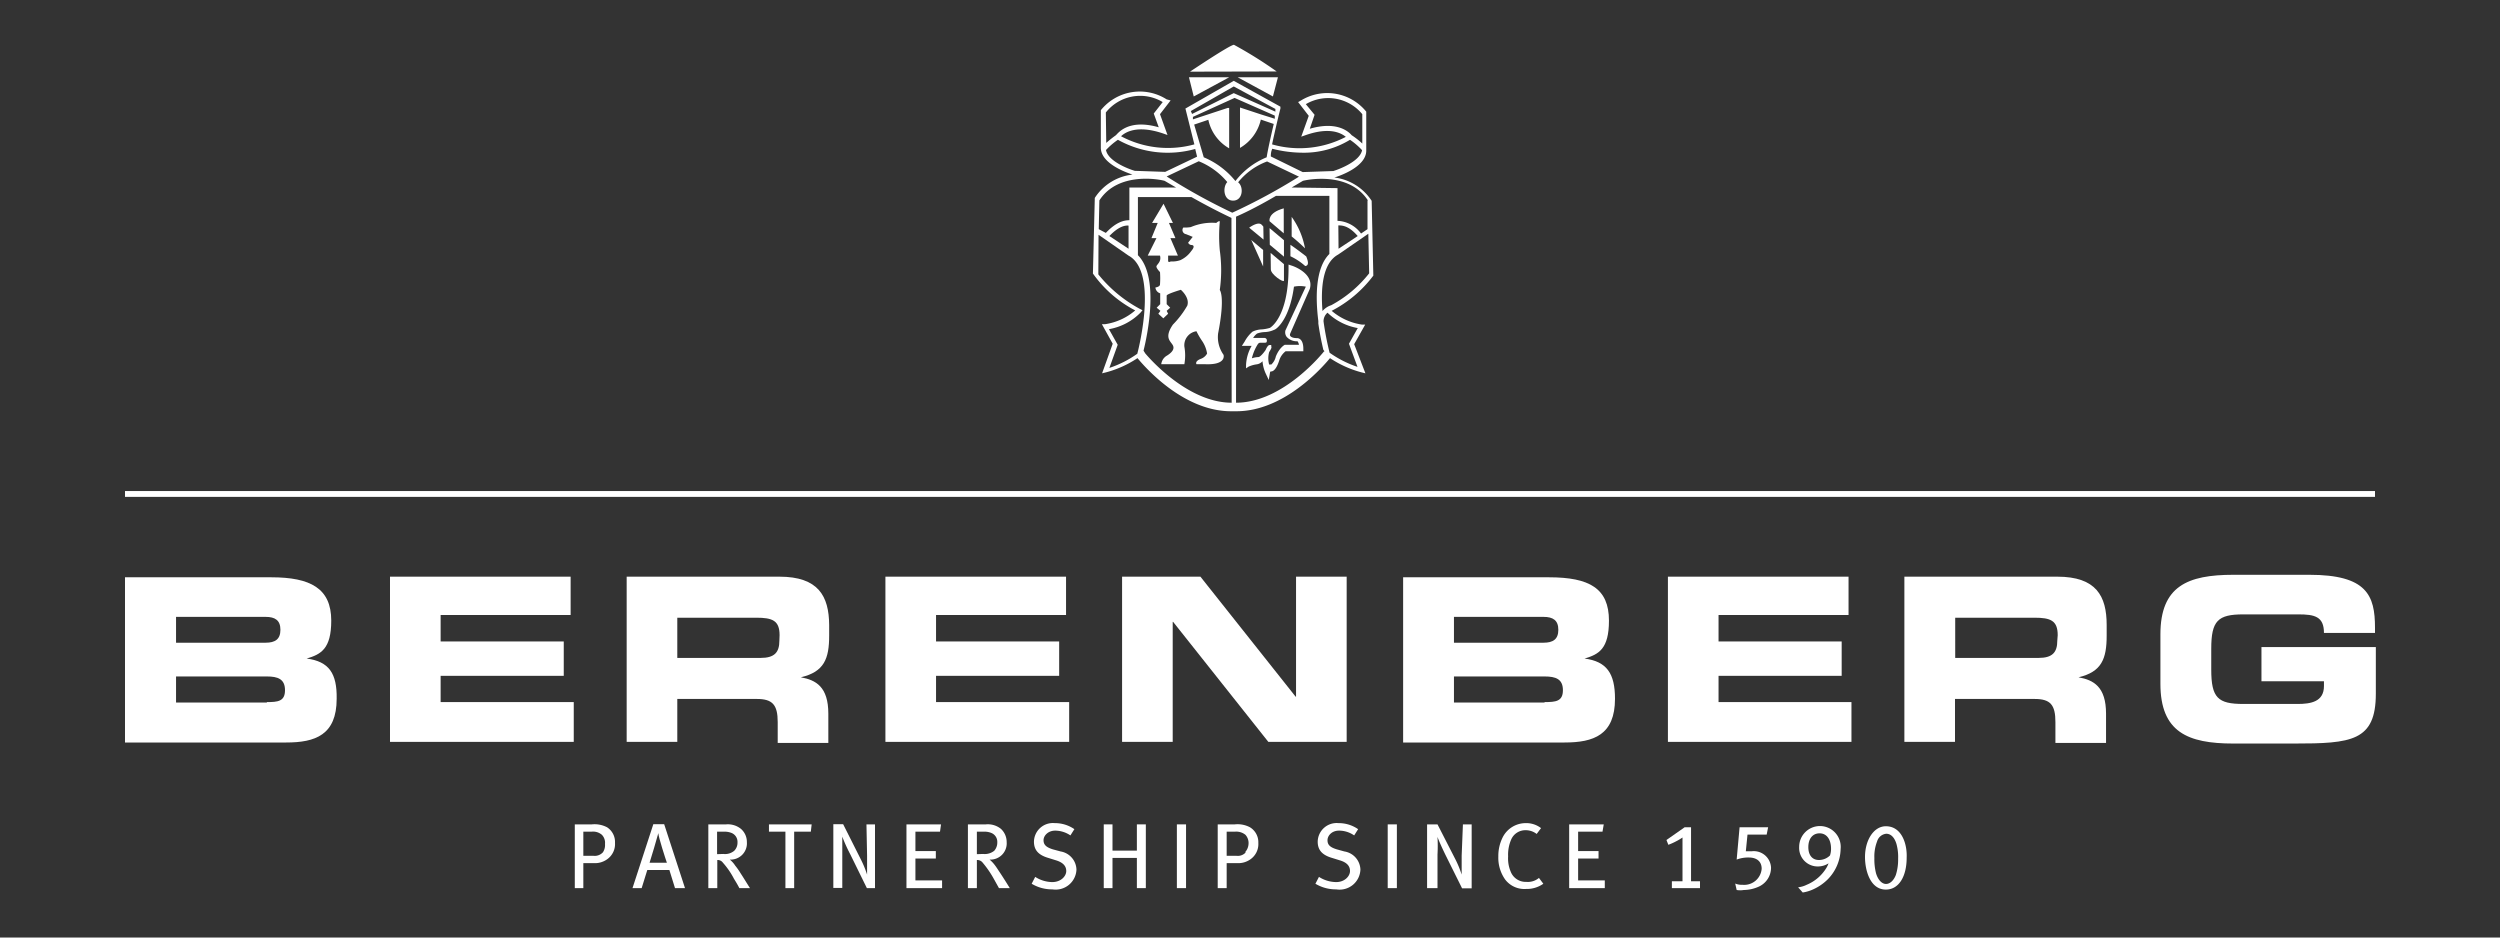 <?xml version="1.0" encoding="UTF-8"?>
<svg xmlns="http://www.w3.org/2000/svg" id="Ebene_1" data-name="Ebene 1" viewBox="0 0 120 45">
  <rect x="0" y="0" width="120" height="45" fill="#333333" stroke="none"/>
  <defs>
    <style>
      .cls-1 {
        fill: #fff;
      }
    </style>
  </defs>
  <g>
    <rect class="cls-1" x="6" y="23.57" width="108" height="0.28"></rect>
    <path class="cls-1" d="M14.72,31.61v0c.68-.2,1.18-.46,1.18-1.82,0-1.55-1-2.08-2.88-2.08H6v7.93h7.74c1.39,0,2.42-.36,2.42-2.1C16.18,32.32,15.79,31.75,14.72,31.61Zm-6.27-2h4.3c.45,0,.71.16.71.62s-.26.62-.71.62H8.45Zm4.36,4.11H8.45V32.47h4.36c.52,0,.87.12.87.66S13.33,33.7,12.81,33.7Z"></path>
    <polygon class="cls-1" points="21.15 32.44 27.06 32.44 27.06 30.79 21.15 30.79 21.15 29.52 27.39 29.52 27.39 27.68 18.72 27.68 18.72 35.61 27.54 35.61 27.54 33.7 21.15 33.7 21.15 32.44"></polygon>
    <path class="cls-1" d="M37.41,27.68H30.08v7.93h2.43V33.55h3.82c.75,0,1,.28,1,1.11v1h2.43V34.26c0-1.3-.6-1.62-1.32-1.75v0c1.12-.26,1.36-.89,1.36-2V30C39.79,28.61,39.28,27.68,37.41,27.68Zm0,3.07c0,.57-.24.83-.9.83h-4V29.65H36.3c.77,0,1.12.13,1.12.84Z"></path>
    <polygon class="cls-1" points="51.32 33.7 44.93 33.7 44.93 32.44 50.84 32.44 50.84 30.79 44.93 30.79 44.93 29.52 51.17 29.52 51.17 27.68 42.5 27.68 42.5 35.61 51.32 35.61 51.32 33.7"></polygon>
    <polygon class="cls-1" points="64.64 27.68 62.21 27.68 62.21 33.44 62.19 33.44 57.62 27.68 53.86 27.68 53.86 35.61 56.29 35.61 56.29 29.85 56.31 29.85 60.88 35.61 64.64 35.61 64.64 27.68"></polygon>
    <path class="cls-1" d="M76.06,31.61v0c.68-.2,1.17-.46,1.17-1.82,0-1.55-.94-2.08-2.88-2.08h-7v7.93H75.1c1.39,0,2.42-.36,2.42-2.1C77.52,32.32,77.12,31.75,76.06,31.61Zm-6.27-2h4.3c.45,0,.71.16.71.62s-.26.62-.71.62h-4.3Zm4.35,4.11H69.79V32.47h4.35c.53,0,.88.12.88.66S74.67,33.7,74.14,33.7Z"></path>
    <polygon class="cls-1" points="82.49 32.44 88.4 32.44 88.4 30.79 82.49 30.79 82.49 29.52 88.73 29.52 88.73 27.68 80.06 27.68 80.06 35.61 88.87 35.61 88.87 33.7 82.49 33.7 82.49 32.44"></polygon>
    <path class="cls-1" d="M98.75,27.68H91.41v7.93h2.43V33.55h3.82c.76,0,1,.28,1,1.11v1h2.43V34.26c0-1.3-.6-1.62-1.32-1.75v0c1.11-.26,1.35-.89,1.35-2V30C101.12,28.61,100.62,27.68,98.75,27.68Zm0,3.07c0,.57-.24.83-.9.83h-4V29.65h3.8c.77,0,1.12.13,1.12.84Z"></path>
    <path class="cls-1" d="M108.55,31.06V32.7h3v.23c0,.76-.64.86-1.27.86h-2.6c-1.22,0-1.54-.29-1.54-1.65v-1c0-1.35.32-1.65,1.54-1.65h2.64c.78,0,1.23.1,1.23.89H114v-.25c0-1.55-.39-2.54-3.15-2.54h-3.65c-2.19,0-3.5.54-3.5,2.86v2.37c0,2.32,1.31,2.87,3.5,2.87h2.92c2.74,0,3.92-.11,3.92-2.39V31.06Z"></path>
    <path class="cls-1" d="M29.14,39.71a1.29,1.29,0,0,0-.73-.14h-.82v3.06H28v-1.2h.5a1,1,0,0,0,.65-.19.89.89,0,0,0,.37-.78A.84.84,0,0,0,29.14,39.71Zm-.2,1.2a.53.53,0,0,1-.44.17H28V39.92h.4a.65.65,0,0,1,.49.15.55.55,0,0,1,.15.44A.63.63,0,0,1,28.94,40.91Z"></path>
    <path class="cls-1" d="M31.36,39.56l-1,3.07h.44l.27-.87h1.06l.27.87h.48l-1-3.07Zm-.18,1.85c.05-.15.38-1.25.42-1.42h0c0,.18.36,1.28.41,1.42Z"></path>
    <path class="cls-1" d="M35.29,41.55a1.22,1.22,0,0,0-.26-.29.78.78,0,0,0,.82-.84.83.83,0,0,0-.28-.63,1,1,0,0,0-.72-.22H34v3.06h.43V41.28a.31.31,0,0,1,.27.13,3.77,3.77,0,0,1,.53.77c.13.21.17.28.26.45H36c-.07-.1-.31-.5-.45-.71A3.12,3.12,0,0,0,35.29,41.55ZM34.42,41V39.92h.32a.92.92,0,0,1,.37.06.46.46,0,0,1,.29.45.55.55,0,0,1-.16.41.69.69,0,0,1-.52.15Z"></path>
    <polygon class="cls-1" points="36.91 39.92 37.7 39.92 37.7 42.63 38.12 42.63 38.12 39.92 38.92 39.92 38.96 39.57 36.91 39.57 36.91 39.92"></polygon>
    <path class="cls-1" d="M41.62,41.07c0,.34,0,.82,0,.91h0a4.92,4.92,0,0,0-.3-.73l-.85-1.69H40v3.06h.43l0-1.61c0-.28,0-.59,0-.85h0a7.43,7.43,0,0,0,.38.84l.8,1.63H42V39.57h-.41Z"></path>
    <polygon class="cls-1" points="43.94 41.21 44.92 41.21 44.92 40.85 43.94 40.85 43.94 39.92 45.12 39.92 45.17 39.57 43.51 39.57 43.51 42.63 45.22 42.63 45.22 42.26 43.94 42.26 43.94 41.21"></polygon>
    <path class="cls-1" d="M47.77,41.55a1.64,1.64,0,0,0-.27-.29.78.78,0,0,0,.82-.84.86.86,0,0,0-.27-.63,1,1,0,0,0-.73-.22h-.86v3.06h.43V41.28a.33.33,0,0,1,.28.13,4.78,4.78,0,0,1,.53.77l.25.45h.52c-.06-.1-.31-.5-.45-.71S47.83,41.63,47.77,41.55ZM46.89,41V39.92h.32a.89.89,0,0,1,.37.06.46.46,0,0,1,.29.45.59.59,0,0,1-.15.41.73.73,0,0,1-.53.15Z"></path>
    <path class="cls-1" d="M50.91,40.87l-.37-.1c-.32-.1-.45-.22-.45-.44s.22-.46.56-.46a1.32,1.32,0,0,1,.73.23l.19-.3a1.63,1.63,0,0,0-.94-.29.91.91,0,0,0-1,.89c0,.44.26.66.72.79l.32.1c.34.1.51.27.51.52s-.26.53-.67.53a1.54,1.54,0,0,1-.82-.25l-.17.33a1.89,1.89,0,0,0,1,.27,1,1,0,0,0,1.15-.95A.91.91,0,0,0,50.91,40.87Z"></path>
    <polygon class="cls-1" points="54.57 40.83 53.4 40.83 53.4 39.57 52.98 39.57 52.98 42.63 53.4 42.63 53.4 41.18 54.57 41.18 54.57 42.63 55 42.63 55 39.57 54.57 39.57 54.57 40.83"></polygon>
    <rect class="cls-1" x="56.49" y="39.57" width="0.44" height="3.06"></rect>
    <path class="cls-1" d="M60,39.71a1.27,1.27,0,0,0-.73-.14h-.82v3.06h.43v-1.2h.5a1,1,0,0,0,.65-.19.89.89,0,0,0,.37-.78A.84.84,0,0,0,60,39.71Zm-.2,1.2a.51.51,0,0,1-.44.17h-.48V39.92h.4a.7.7,0,0,1,.5.15.59.59,0,0,1,.15.44A.64.64,0,0,1,59.76,40.91Z"></path>
    <path class="cls-1" d="M64.53,40.87l-.36-.1c-.33-.1-.45-.22-.45-.44s.21-.46.55-.46a1.27,1.27,0,0,1,.73.23l.19-.3a1.63,1.63,0,0,0-.94-.29.91.91,0,0,0-1,.89c0,.44.26.66.72.79l.32.1c.35.1.51.27.51.52s-.26.53-.66.53a1.55,1.55,0,0,1-.83-.25l-.17.33a1.91,1.91,0,0,0,1,.27,1,1,0,0,0,1.16-.95A.91.91,0,0,0,64.53,40.87Z"></path>
    <rect class="cls-1" x="66.61" y="39.57" width="0.44" height="3.06"></rect>
    <path class="cls-1" d="M70.16,41.07c0,.34,0,.82,0,.91h0a4.92,4.92,0,0,0-.3-.73L69,39.57h-.5v3.06H69l0-1.61a7.81,7.81,0,0,0,0-.85h0c.06.18.22.53.37.84l.81,1.63h.46V39.57h-.42Z"></path>
    <path class="cls-1" d="M73.26,42.33a.77.77,0,0,1-.75-.5,1.61,1.61,0,0,1-.12-.72,1.82,1.82,0,0,1,.15-.82.74.74,0,0,1,.68-.44.86.86,0,0,1,.54.18l.21-.28a1.16,1.16,0,0,0-.75-.24,1.24,1.24,0,0,0-1.1.7,2,2,0,0,0-.2.91,1.8,1.8,0,0,0,.33,1.1,1.16,1.16,0,0,0,1,.45,1.38,1.38,0,0,0,.83-.25l-.21-.28A.83.83,0,0,1,73.26,42.33Z"></path>
    <polygon class="cls-1" points="75.75 41.21 76.73 41.21 76.73 40.85 75.75 40.85 75.75 39.92 76.92 39.92 76.98 39.57 75.32 39.57 75.32 42.63 77.03 42.63 77.03 42.26 75.75 42.26 75.75 41.21"></polygon>
    <path class="cls-1" d="M81.17,39.71h-.31l-.87.61.09.23a2.89,2.89,0,0,0,.36-.16,2.66,2.66,0,0,0,.32-.19v2.1h-.51v.33H81.6V42.3h-.43Z"></path>
    <path class="cls-1" d="M84.09,40.86l-.29,0,.08-.8h.92l.07-.35H83.5l-.14,1.55a1.57,1.57,0,0,1,.58-.1c.36,0,.62.17.62.54a.84.84,0,0,1-.92.77.81.81,0,0,1-.35-.06l.07.31a1,1,0,0,0,.34,0,1.79,1.79,0,0,0,.74-.17,1,1,0,0,0,.57-.9A.83.83,0,0,0,84.09,40.86Z"></path>
    <path class="cls-1" d="M87.36,39.65a1,1,0,0,0-1,1,.89.89,0,0,0,.91.94.94.94,0,0,0,.5-.15,1.24,1.24,0,0,1-.11.23,2,2,0,0,1-.94.8,1.21,1.21,0,0,1-.41.12l.22.25a1.86,1.86,0,0,0,.5-.15,2.35,2.35,0,0,0,.7-.48,2.14,2.14,0,0,0,.62-1.46A1,1,0,0,0,87.36,39.65Zm.48,1.41a.75.75,0,0,1-.53.22c-.32,0-.51-.23-.51-.62S87,40,87.34,40s.55.29.55.74A1,1,0,0,1,87.84,41.06Z"></path>
    <path class="cls-1" d="M90.52,39.66c-.57,0-1,.65-1,1.48,0,.62.24,1.56,1,1.56.62,0,1-.62,1-1.53C91.55,40.54,91.3,39.66,90.52,39.66ZM91,42c-.1.26-.28.43-.47.43s-.38-.18-.48-.51a2.73,2.73,0,0,1-.08-.73,2,2,0,0,1,.13-.8.51.51,0,0,1,.44-.37c.21,0,.39.16.49.49a2.35,2.35,0,0,1,.08.71A2.44,2.44,0,0,1,91,42Z"></path>
    <polygon class="cls-1" points="61.63 11.53 60.94 10.95 60.95 11.75 61.63 12.32 61.63 11.53"></polygon>
    <path class="cls-1" d="M62.64,11.92A3.72,3.72,0,0,0,62,10.41v.94A8.52,8.52,0,0,1,62.64,11.92Z"></path>
    <path class="cls-1" d="M61.62,11.2V10c-.79.22-.68.62-.68.62Z"></path>
    <path class="cls-1" d="M60.64,10.88a.66.66,0,0,0-.1-.11c-.18-.14-.58.16-.58.16l.69.57Z"></path>
    <path class="cls-1" d="M62.7,12.31c-.5-.39-.76-.56-.76-.56v.55a2.91,2.91,0,0,1,.71.47C62.81,12.75,62.82,12.61,62.7,12.31Z"></path>
    <path class="cls-1" d="M61,12.93c0,.25.63.66.63.54v-.79l-.64-.54S61,12.69,61,12.93Z"></path>
    <polygon class="cls-1" points="60.63 12 60.06 11.52 60.63 12.79 60.63 12"></polygon>
    <path class="cls-1" d="M62,12.75l-.15-.05v.16c0,2.39-.89,2.88-.9,2.88h0a1.87,1.87,0,0,1-.37.07,1.12,1.12,0,0,0-.46.11,1.69,1.69,0,0,0-.38.48l-.13.2.24,0,.23,0a2,2,0,0,0-.27.94l0,.14.12-.08a1.41,1.41,0,0,1,.38-.11h0a.46.46,0,0,0,.29-.15,1.76,1.76,0,0,0,.15.58l.15.32.06-.35s0-.06.05-.06c.22,0,.36-.42.4-.55a.9.9,0,0,1,.3-.42h.85v-.12c0-.42-.19-.51-.3-.51h0c-.21,0-.3-.06-.33-.11s0-.1,0-.11l.94-2.14h0C63.09,13.13,62.08,12.77,62,12.75Zm-.3,3.11v0a.37.37,0,0,0,.06.31.65.65,0,0,0,.52.21h0a.39.39,0,0,1,.07.17h-.68s-.25.12-.43.56h0a.74.74,0,0,1-.22.39.29.29,0,0,0-.1,0,1.11,1.11,0,0,1,0-.6c.12-.19.12-.22.1-.28l0-.06h-.07a.14.14,0,0,0-.1.06.77.77,0,0,0-.1.18c-.16.23-.28.33-.34.34a1,1,0,0,0-.32.06,2.18,2.18,0,0,1,.28-.67.16.16,0,0,1,.11-.08h.21c.09,0,.12,0,.12-.12a.12.12,0,0,0-.12-.11h0l-.2,0-.34,0a.81.81,0,0,1,.19-.21,1.19,1.19,0,0,1,.36-.07,1.17,1.17,0,0,0,.46-.11c.07,0,.73-.44.95-2.07a1.4,1.4,0,0,1,.57,0Z"></path>
    <path class="cls-1" d="M56.8,10.92a.2.2,0,0,0,.13.32l.32.13-.22.28a.19.19,0,0,0,.15.11c.12,0,.18.08,0,.29a1.31,1.31,0,0,1-.53.44,1.23,1.23,0,0,1-.46.06.09.09,0,0,1-.12,0v-.28h.47l-.36-.84h.24l-.31-.73h.19l-.45-.92-.55.92h.27l-.3.73h.24l-.42.84h.59c.08.29-.15.42-.17.51s.17.28.17.28a4,4,0,0,1,0,.59c0,.12-.22.15-.22.15a.32.32,0,0,0,.23.28c0,.16,0,.52,0,.52l-.17.17.18.15-.1.14.24.22.23-.22L56,14.92l.17-.15L56,14.6v-.41c0-.08.68-.28.68-.28s.44.37.31.76a4.4,4.4,0,0,1-.69.91c-.44.64-.1.8,0,1s-.1.37-.27.48a.55.55,0,0,0-.29.42h1.11a2.39,2.39,0,0,0,0-.84.68.68,0,0,1,.58-.74,3.59,3.59,0,0,0,.26.45,1.47,1.47,0,0,1,.25.62.55.55,0,0,1-.29.25c-.32.12-.22.26-.22.26h.37c1.1.06.93-.45.93-.45A1.46,1.46,0,0,1,58.47,16c.35-1.78.08-2.08.08-2.08a6.86,6.86,0,0,0,0-1.9,7.59,7.59,0,0,1,0-1.38s0-.08-.17.06a2.59,2.59,0,0,0-1.22.2A1.59,1.59,0,0,1,56.8,10.92Z"></path>
    <polygon class="cls-1" points="59 3.71 57.07 3.71 57.3 4.63 59 3.71"></polygon>
    <path class="cls-1" d="M61.28,3.43a20.33,20.33,0,0,0-2.05-1.28c-.19,0-2.11,1.29-2.11,1.29Z"></path>
    <path class="cls-1" d="M59.22,2.15h0Z"></path>
    <path class="cls-1" d="M54.49,14.9a2.84,2.84,0,0,1-1.44.66l-.16,0,.52.94-.51,1.42.2-.05a5.06,5.06,0,0,0,1.5-.68c.37.45,2.21,2.55,4.49,2.55h.26c2.28,0,4.12-2.1,4.49-2.55a5.06,5.06,0,0,0,1.5.68l.2.05L65,16.52l.53-.94-.16,0a2.89,2.89,0,0,1-1.45-.66,5.86,5.86,0,0,0,2-1.69v0l-.08-3.59v0l0,0a2.5,2.5,0,0,0-1.79-1.12c.24-.07,1.53-.51,1.53-1.29V5.36h0a2.41,2.41,0,0,0-3.16-.52l-.11.06.51.66-.36,1,.23-.08c1.13-.39,1.68-.1,1.91.09a4.8,4.8,0,0,1-3.54.36c.11-.52.27-1.21.4-1.72l0-.09L59.22,3.88,56.9,5.21l.43,1.72a4.78,4.78,0,0,1-3.52-.39c.19-.18.74-.56,2-.14l.23.08-.36-1,.51-.66L56,4.77a2.4,2.4,0,0,0-3.16.52l0,0v1.8c0,.77,1.25,1.2,1.52,1.29a2.48,2.48,0,0,0-1.81,1.12l0,0-.09,3.63,0,0A5.73,5.73,0,0,0,54.49,14.9Zm4.63,4.43h0c-2,0-3.78-1.93-4.15-2.37l-.08-.13c.19-.76.77-3.54-.27-4.58l0-2.79,2.57,0c1.1.62,1.76.92,1.92,1ZM56,8.47h0l1.54-.73h0a3.48,3.48,0,0,1,1.37,1c-.23.24-.19.89.28.89s.52-.66.24-.88a3.23,3.23,0,0,1,1.39-1l0,0,1.53.73h0a28.4,28.4,0,0,1-3.2,1.73A28.4,28.4,0,0,1,56,8.47Zm7.55,8.4h0s-1.93,2.46-4.22,2.46h0V10.4h0c.23-.1.9-.4,1.92-1l2.56,0,0,2.79c-.68.68-.67,2.1-.53,3.22,0,0,0,.08,0,.12.08.56.18,1,.24,1.26C63.58,16.86,63.57,16.86,63.57,16.87Zm1.62-1.12-.42.75.41,1.11a5.06,5.06,0,0,1-1.34-.68,14.56,14.56,0,0,1-.29-1.5.54.54,0,0,1,.19-.42A2.79,2.79,0,0,0,65.19,15.75Zm.55-2.63a5.86,5.86,0,0,1-1.82,1.53.91.91,0,0,0-.42.28c-.09-1.09,0-2.3.75-2.71l1.45-1Zm-1.48-2.3c.17,0,.49,0,.93.51l-.92.61Zm1.4-1.2,0,1.38-.31.21a1.48,1.48,0,0,0-1.13-.61l0-1.57L62,9l.54-.32C62.72,8.63,64.74,8.21,65.66,9.62ZM62.87,6.18l.23-.67L62.68,5a2.12,2.12,0,0,1,2.71.48V6.89a3.64,3.64,0,0,0-.51-.4C64.71,6.29,64.14,5.81,62.87,6.18Zm-.36,1.15a4.24,4.24,0,0,0,2.29-.62,3.32,3.32,0,0,1,.58.5c-.1.51-1,.88-1.38,1l-1.47.05L61,7.51c0-.09,0-.22.07-.37A6,6,0,0,0,62.51,7.33Zm-5.35-2,2.06-1.18,2,1.08a1.3,1.3,0,0,0,0,.13l-2-.89-2,1Zm.16.65L58,5.75a2.07,2.07,0,0,0,1,1.37V5.18l-.07,0h0l-1.67.55,0-.12,2-.91,1.93.85,0,.15-.67-.21h0l-1-.33V7.1a2.11,2.11,0,0,0,1-1.36l.62.21c-.14.59-.3,1.32-.34,1.6a3.63,3.63,0,0,0-1.5,1.14,3.87,3.87,0,0,0-1.52-1.14ZM53.08,5.4a2.1,2.1,0,0,1,2.73-.5l-.43.55.24.66c-1.54-.44-2,.36-2.07.39l0,0a5.43,5.43,0,0,0-.45.36Zm0,1.81a3.32,3.32,0,0,1,.58-.5,4.9,4.9,0,0,0,3.71.44l.09.37-1.53.73L54.47,8.2C54.1,8.09,53.19,7.72,53.09,7.21Zm-.31,2.41c.91-1.41,2.94-1,3.13-.94l.55.32L54.21,9l0,1.57c-.25,0-.63.08-1.13.61L52.74,11Zm1.4,1.21v1.11l-.92-.61C53.69,10.87,54,10.81,54.18,10.83Zm-1.44.44,1.44,1h0c1.39.75.53,4.3.42,4.71a5.06,5.06,0,0,1-1.34.68l.4-1.11-.42-.75a2.79,2.79,0,0,0,1.52-.8l.09-.11-.12-.06a6.51,6.51,0,0,1-2-1.66Z"></path>
    <polygon class="cls-1" points="61.1 4.63 61.34 3.71 59.41 3.71 61.1 4.63"></polygon>
  </g>
</svg>
